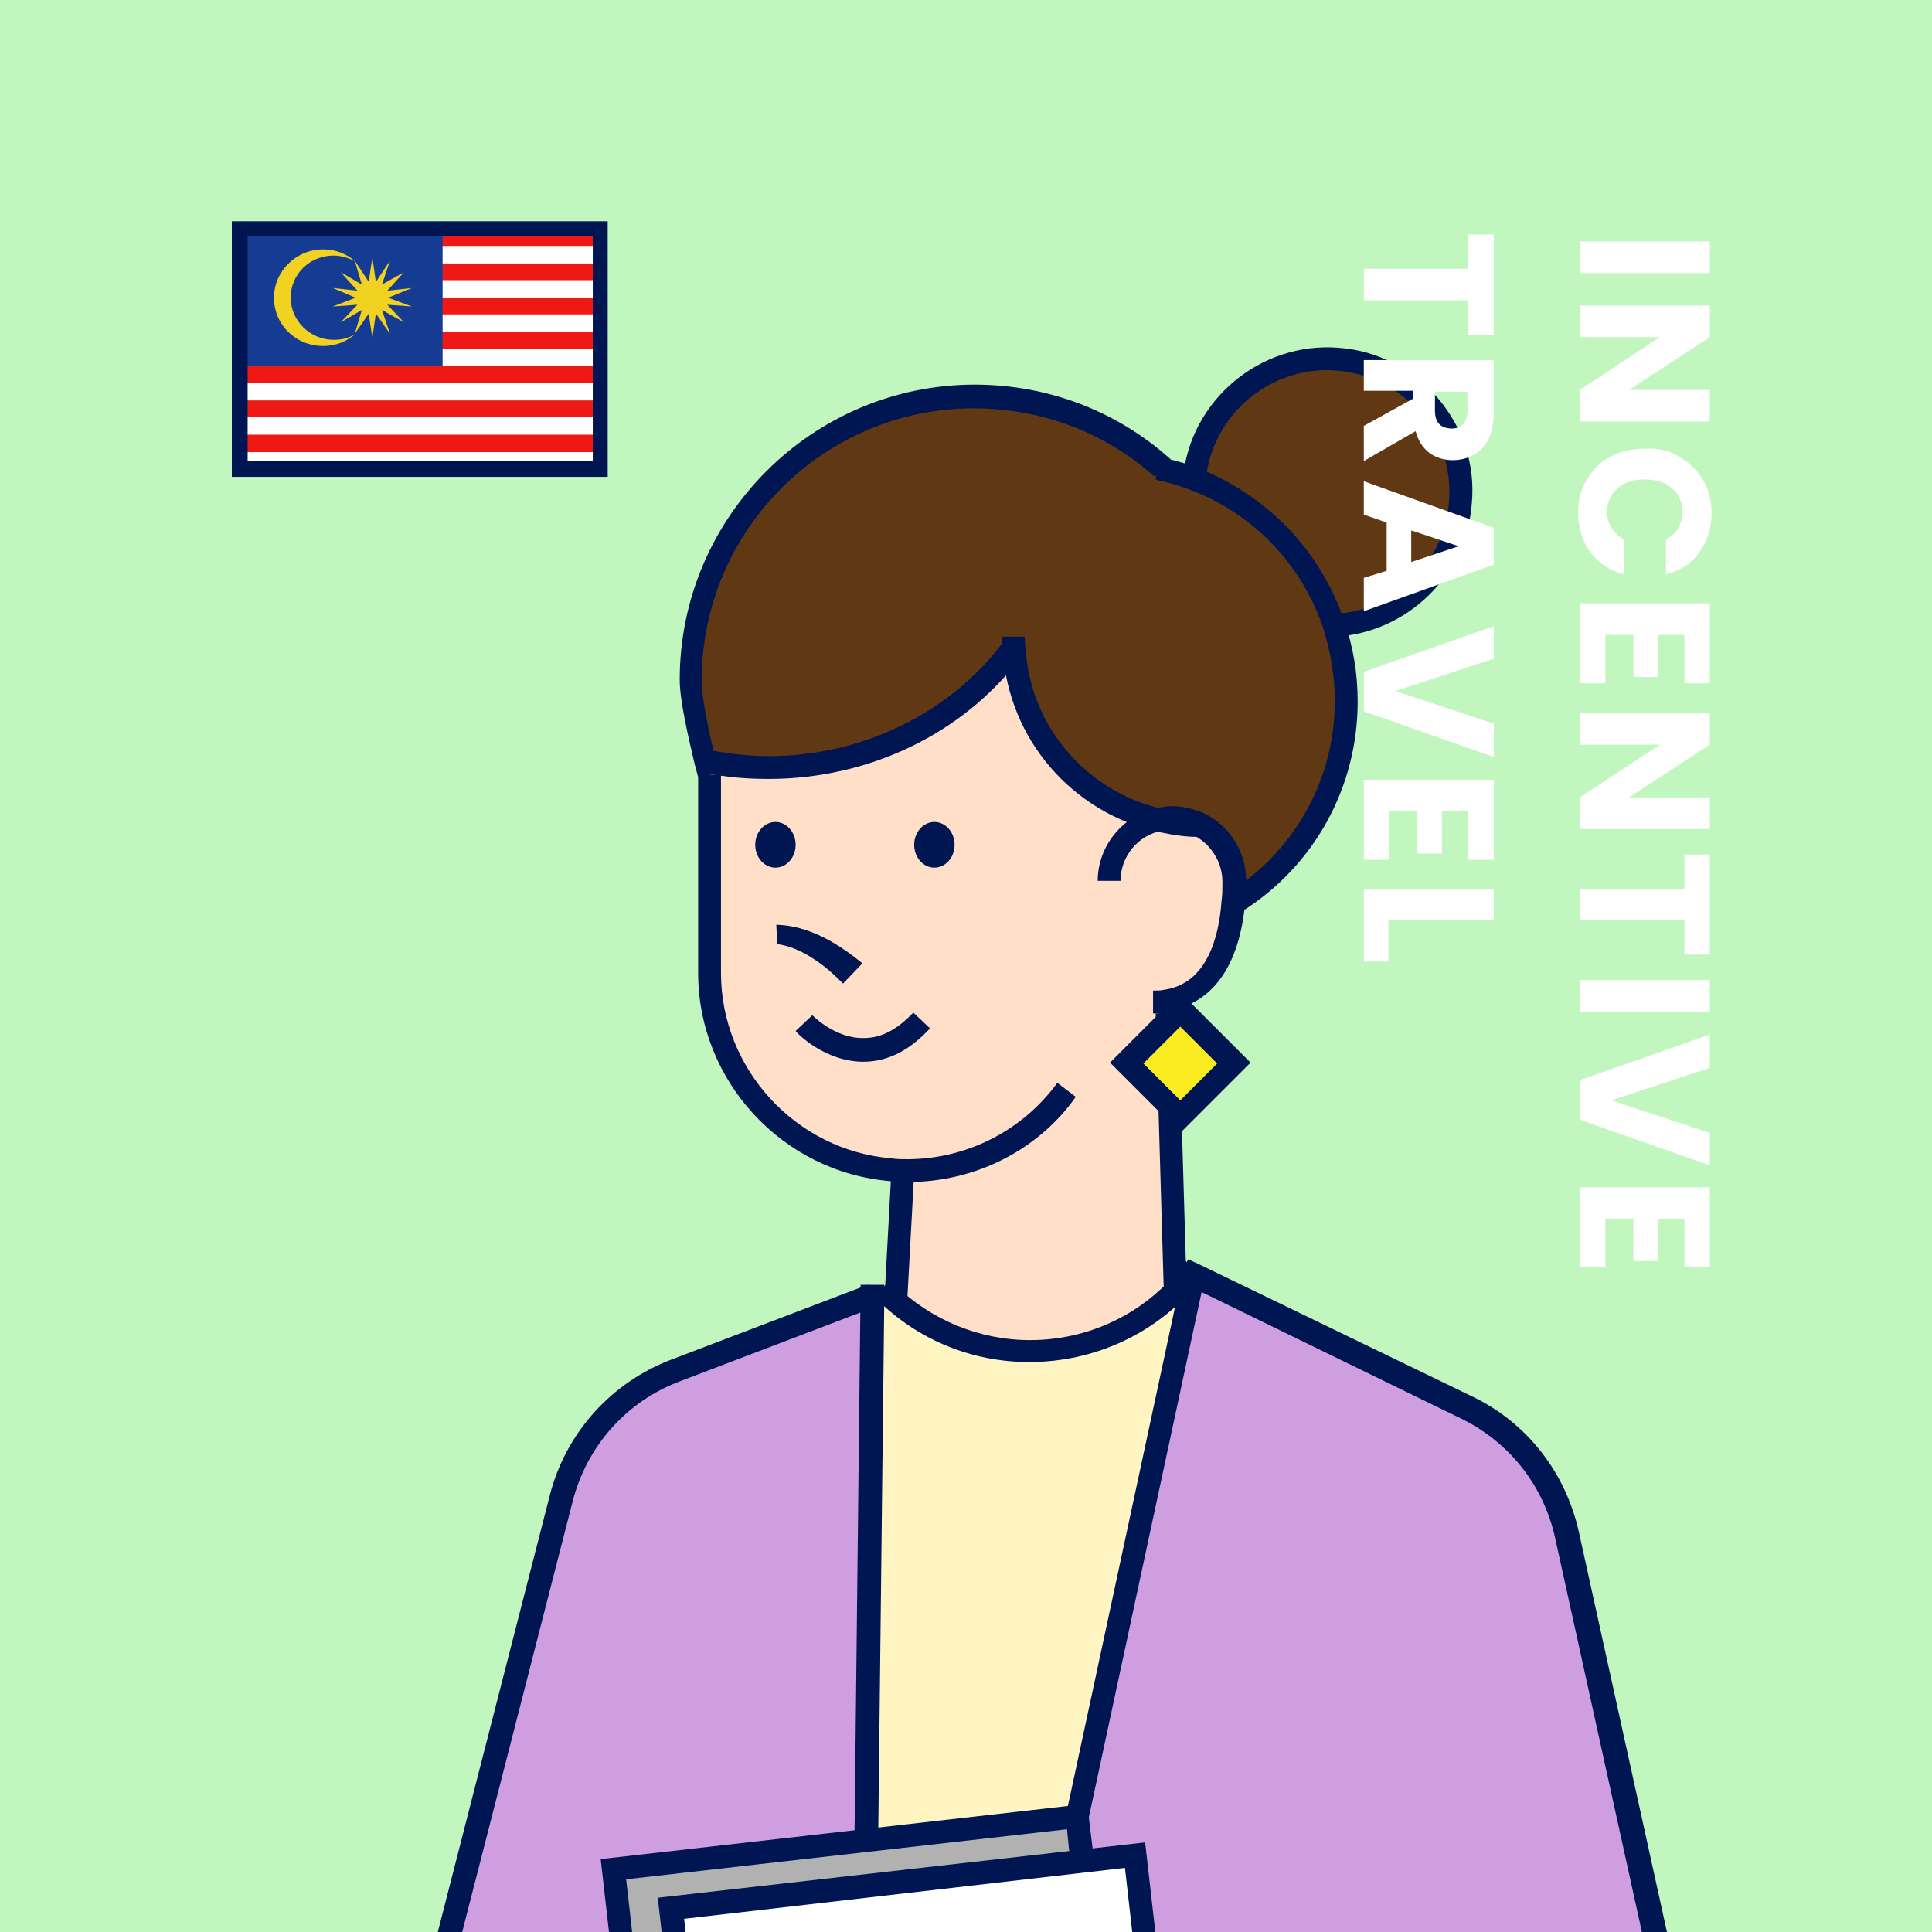 <?xml version="1.0" encoding="utf-8"?>
<!-- Generator: Adobe Illustrator 27.0.0, SVG Export Plug-In . SVG Version: 6.00 Build 0)  -->
<svg version="1.1" id="レイヤー_1" xmlns="http://www.w3.org/2000/svg" xmlns:xlink="http://www.w3.org/1999/xlink" x="0px"
	 y="0px" viewBox="0 0 220 220" style="enable-background:new 0 0 220 220;" xml:space="preserve">
<style type="text/css">
	.st0{fill:#C1F6BE;}
	.st1{clip-path:url(#SVGID_00000147199196527573060490000017320766745201408934_);}
	.st2{clip-path:url(#SVGID_00000057128675629285620960000009123425582765458334_);fill:#EF1815;}
	.st3{clip-path:url(#SVGID_00000183942936036497212220000018145843305464735898_);fill:#FFFFFF;}
	.st4{clip-path:url(#SVGID_00000019641157342463002330000017871521160137831863_);fill:#EF1815;}
	.st5{clip-path:url(#SVGID_00000179637658433355507980000001780358291835854735_);fill:#FFFFFF;}
	.st6{clip-path:url(#SVGID_00000034073472556780347480000015682447252868619399_);fill:#EF1815;}
	.st7{clip-path:url(#SVGID_00000006702708148676681570000004483105355320293010_);fill:#FFFFFF;}
	.st8{clip-path:url(#SVGID_00000052795672251099085450000008504472070021577405_);fill:#EF1815;}
	.st9{clip-path:url(#SVGID_00000088850682546616715820000005003035521782895514_);fill:#FFFFFF;}
	.st10{clip-path:url(#SVGID_00000108284041078625273100000017405093547847420049_);fill:#EF1815;}
	.st11{clip-path:url(#SVGID_00000011014094010990180150000010658708341129569697_);fill:#FFFFFF;}
	.st12{clip-path:url(#SVGID_00000068667150244578801450000005769814590955024018_);fill:#EF1815;}
	.st13{clip-path:url(#SVGID_00000113334128517270478320000017914129960721414791_);fill:#FFFFFF;}
	.st14{clip-path:url(#SVGID_00000171693359824771069180000005516311032969391494_);fill:#EF1815;}
	.st15{clip-path:url(#SVGID_00000116233992531416741350000014136807152137921177_);fill:#FFFFFF;}
	.st16{clip-path:url(#SVGID_00000179632368886799054370000013403462112721183134_);fill:#153C92;}
	.st17{clip-path:url(#SVGID_00000146500222877479930700000000305382860508897932_);}
	.st18{clip-path:url(#SVGID_00000134937816217783987470000001795974041465703831_);fill:#F1D221;}
	.st19{clip-path:url(#SVGID_00000134946027728827684150000014883508482770936196_);fill:#F1D221;}
	.st20{fill:#001653;}
	.st21{clip-path:url(#SVGID_00000000193641426130442660000010441963892211490452_);}
	.st22{fill:#CE9EE1;}
	.st23{fill:#603813;}
	.st24{fill:#FFDFC7;}
	.st25{fill:#FFF5C2;}
	.st26{fill:#FFFFFF;}
	.st27{fill:#B1B1B1;}
	.st28{fill:#FAEC21;}
</style>
<g>
	<rect y="0" class="st0" width="220" height="220"/>
</g>
<g>
	<g>
		<g>
			<g>
				<g>
					<defs>
						<rect id="SVGID_1_" x="27.3" y="26.1" width="41" height="27.4"/>
					</defs>
					<clipPath id="SVGID_00000063634636983690001160000017554221938828893861_">
						<use xlink:href="#SVGID_1_"  style="overflow:visible;"/>
					</clipPath>
					<g style="clip-path:url(#SVGID_00000063634636983690001160000017554221938828893861_);">
						<g>
							<g>
								<defs>
									<rect id="SVGID_00000115487390700041697750000010259305572091943837_" x="27.3" y="26.1" width="47.2" height="27.4"/>
								</defs>
								<clipPath id="SVGID_00000061455995035985646180000001183850981317055914_">
									<use xlink:href="#SVGID_00000115487390700041697750000010259305572091943837_"  style="overflow:visible;"/>
								</clipPath>
								
									<rect x="27.3" y="26.1" style="clip-path:url(#SVGID_00000061455995035985646180000001183850981317055914_);fill:#EF1815;" width="47.2" height="2"/>
							</g>
							<g>
								<defs>
									<rect id="SVGID_00000162334856397819207770000007837038947132080308_" x="27.3" y="26.1" width="47.2" height="27.4"/>
								</defs>
								<clipPath id="SVGID_00000021085217091697734410000000818297799531101359_">
									<use xlink:href="#SVGID_00000162334856397819207770000007837038947132080308_"  style="overflow:visible;"/>
								</clipPath>
								
									<rect x="27.3" y="28" style="clip-path:url(#SVGID_00000021085217091697734410000000818297799531101359_);fill:#FFFFFF;" width="47.2" height="2"/>
							</g>
							<g>
								<defs>
									<rect id="SVGID_00000106853717987067788100000014970908072460499849_" x="27.3" y="26.1" width="47.2" height="27.4"/>
								</defs>
								<clipPath id="SVGID_00000165929590977337002900000009049760398159836307_">
									<use xlink:href="#SVGID_00000106853717987067788100000014970908072460499849_"  style="overflow:visible;"/>
								</clipPath>
								
									<rect x="27.3" y="30" style="clip-path:url(#SVGID_00000165929590977337002900000009049760398159836307_);fill:#EF1815;" width="47.2" height="2"/>
							</g>
							<g>
								<defs>
									<rect id="SVGID_00000175284217304302237270000003528188331219373239_" x="27.3" y="26.1" width="47.2" height="27.4"/>
								</defs>
								<clipPath id="SVGID_00000054972322822857742740000006940158210881141435_">
									<use xlink:href="#SVGID_00000175284217304302237270000003528188331219373239_"  style="overflow:visible;"/>
								</clipPath>
								
									<rect x="27.3" y="31.9" style="clip-path:url(#SVGID_00000054972322822857742740000006940158210881141435_);fill:#FFFFFF;" width="47.2" height="2"/>
							</g>
							<g>
								<defs>
									<rect id="SVGID_00000060029550369361965540000009642065465411318688_" x="27.3" y="26.1" width="47.2" height="27.4"/>
								</defs>
								<clipPath id="SVGID_00000054234909993180041300000007962458107503387784_">
									<use xlink:href="#SVGID_00000060029550369361965540000009642065465411318688_"  style="overflow:visible;"/>
								</clipPath>
								
									<rect x="27.3" y="33.9" style="clip-path:url(#SVGID_00000054234909993180041300000007962458107503387784_);fill:#EF1815;" width="47.2" height="2"/>
							</g>
							<g>
								<defs>
									<rect id="SVGID_00000008832212442347239740000018038250625634914178_" x="27.3" y="26.1" width="47.2" height="27.4"/>
								</defs>
								<clipPath id="SVGID_00000010274176067887642570000007652045900805347478_">
									<use xlink:href="#SVGID_00000008832212442347239740000018038250625634914178_"  style="overflow:visible;"/>
								</clipPath>
								
									<rect x="27.3" y="35.8" style="clip-path:url(#SVGID_00000010274176067887642570000007652045900805347478_);fill:#FFFFFF;" width="47.2" height="2"/>
							</g>
							<g>
								<defs>
									<rect id="SVGID_00000129182804232718642420000005000764745649396650_" x="27.3" y="26.1" width="47.2" height="27.4"/>
								</defs>
								<clipPath id="SVGID_00000183956610276913023060000012181697709014852228_">
									<use xlink:href="#SVGID_00000129182804232718642420000005000764745649396650_"  style="overflow:visible;"/>
								</clipPath>
								
									<rect x="27.3" y="37.8" style="clip-path:url(#SVGID_00000183956610276913023060000012181697709014852228_);fill:#EF1815;" width="47.2" height="2"/>
							</g>
							<g>
								<defs>
									<rect id="SVGID_00000070808600474513416550000012491112281143294140_" x="27.3" y="26.1" width="47.2" height="27.4"/>
								</defs>
								<clipPath id="SVGID_00000060001246182233567870000014274234295978417039_">
									<use xlink:href="#SVGID_00000070808600474513416550000012491112281143294140_"  style="overflow:visible;"/>
								</clipPath>
								
									<rect x="27.3" y="39.7" style="clip-path:url(#SVGID_00000060001246182233567870000014274234295978417039_);fill:#FFFFFF;" width="47.2" height="2"/>
							</g>
							<g>
								<defs>
									<rect id="SVGID_00000008867307156926469450000008662478993790949294_" x="27.3" y="26.1" width="47.2" height="27.4"/>
								</defs>
								<clipPath id="SVGID_00000060728952063693633300000003505513405166540182_">
									<use xlink:href="#SVGID_00000008867307156926469450000008662478993790949294_"  style="overflow:visible;"/>
								</clipPath>
								
									<rect x="27.3" y="41.7" style="clip-path:url(#SVGID_00000060728952063693633300000003505513405166540182_);fill:#EF1815;" width="47.2" height="2"/>
							</g>
							<g>
								<defs>
									<rect id="SVGID_00000090273476761960468280000008469438609585113988_" x="27.3" y="26.1" width="47.2" height="27.4"/>
								</defs>
								<clipPath id="SVGID_00000029756696695978524130000013959065736574994822_">
									<use xlink:href="#SVGID_00000090273476761960468280000008469438609585113988_"  style="overflow:visible;"/>
								</clipPath>
								
									<rect x="27.3" y="43.6" style="clip-path:url(#SVGID_00000029756696695978524130000013959065736574994822_);fill:#FFFFFF;" width="47.2" height="2"/>
							</g>
							<g>
								<defs>
									<rect id="SVGID_00000171699741080604811390000008373558701749760166_" x="27.3" y="26.1" width="47.2" height="27.4"/>
								</defs>
								<clipPath id="SVGID_00000080925422041835914370000017796087796736601750_">
									<use xlink:href="#SVGID_00000171699741080604811390000008373558701749760166_"  style="overflow:visible;"/>
								</clipPath>
								
									<rect x="27.3" y="45.6" style="clip-path:url(#SVGID_00000080925422041835914370000017796087796736601750_);fill:#EF1815;" width="47.2" height="2"/>
							</g>
							<g>
								<defs>
									<rect id="SVGID_00000134235504651052459760000005008631607451828133_" x="27.3" y="26.1" width="47.2" height="27.4"/>
								</defs>
								<clipPath id="SVGID_00000029746092796268744430000002491933588683352211_">
									<use xlink:href="#SVGID_00000134235504651052459760000005008631607451828133_"  style="overflow:visible;"/>
								</clipPath>
								
									<rect x="27.3" y="47.5" style="clip-path:url(#SVGID_00000029746092796268744430000002491933588683352211_);fill:#FFFFFF;" width="47.2" height="2"/>
							</g>
							<g>
								<defs>
									<rect id="SVGID_00000156555420755652526180000012953890401090337688_" x="27.3" y="26.1" width="47.2" height="27.4"/>
								</defs>
								<clipPath id="SVGID_00000058559749241036352200000006897518774900529027_">
									<use xlink:href="#SVGID_00000156555420755652526180000012953890401090337688_"  style="overflow:visible;"/>
								</clipPath>
								
									<rect x="27.3" y="49.5" style="clip-path:url(#SVGID_00000058559749241036352200000006897518774900529027_);fill:#EF1815;" width="47.2" height="2"/>
							</g>
							<g>
								<defs>
									<rect id="SVGID_00000060750116752918276100000011993286436055894682_" x="27.3" y="26.1" width="47.2" height="27.4"/>
								</defs>
								<clipPath id="SVGID_00000126309727847487567990000008154815402249687955_">
									<use xlink:href="#SVGID_00000060750116752918276100000011993286436055894682_"  style="overflow:visible;"/>
								</clipPath>
								
									<rect x="27.3" y="51.5" style="clip-path:url(#SVGID_00000126309727847487567990000008154815402249687955_);fill:#FFFFFF;" width="47.2" height="2"/>
							</g>
							<g>
								<defs>
									<rect id="SVGID_00000180351787451133283010000016648381147145178773_" x="27.3" y="26.1" width="47.2" height="27.4"/>
								</defs>
								<clipPath id="SVGID_00000004511150510860097300000018001314016153347223_">
									<use xlink:href="#SVGID_00000180351787451133283010000016648381147145178773_"  style="overflow:visible;"/>
								</clipPath>
								
									<rect x="27.3" y="26.1" style="clip-path:url(#SVGID_00000004511150510860097300000018001314016153347223_);fill:#153C92;" width="23.1" height="15.6"/>
							</g>
							<g>
								<defs>
									<rect id="SVGID_00000170990602197942338260000007377776379431365275_" x="27.3" y="26.1" width="47.2" height="27.4"/>
								</defs>
								<clipPath id="SVGID_00000073703698157773217440000000906970699013893042_">
									<use xlink:href="#SVGID_00000170990602197942338260000007377776379431365275_"  style="overflow:visible;"/>
								</clipPath>
								<g style="clip-path:url(#SVGID_00000073703698157773217440000000906970699013893042_);">
									<g>
										<defs>
											<rect id="SVGID_00000015337661930588056730000005847042206716134564_" x="27.3" y="26.1" width="47.2" height="27.4"/>
										</defs>
										<clipPath id="SVGID_00000149379397803390644650000011959060273096171930_">
											<use xlink:href="#SVGID_00000015337661930588056730000005847042206716134564_"  style="overflow:visible;"/>
										</clipPath>
										<path style="clip-path:url(#SVGID_00000149379397803390644650000011959060273096171930_);fill:#F1D221;" d="M33.1,33.9
											c0-2.7,2.2-4.8,4.9-4.8c0.9,0,1.8,0.3,2.5,0.7c-1-0.9-2.3-1.4-3.7-1.4c-3.1,0-5.6,2.5-5.6,5.5c0,3.1,2.5,5.5,5.6,5.5
											c1.4,0,2.7-0.5,3.7-1.4c-0.7,0.5-1.6,0.7-2.5,0.7C35.3,38.7,33.1,36.5,33.1,33.9"/>
									</g>
									<g>
										<defs>
											<rect id="SVGID_00000173853247574256086360000014673895979525850290_" x="27.3" y="26.1" width="47.2" height="27.4"/>
										</defs>
										<clipPath id="SVGID_00000145739375700917718010000016000574389846989704_">
											<use xlink:href="#SVGID_00000173853247574256086360000014673895979525850290_"  style="overflow:visible;"/>
										</clipPath>
										<polygon style="clip-path:url(#SVGID_00000145739375700917718010000016000574389846989704_);fill:#F1D221;" points="
											44.2,33.9 46.9,32.8 44.1,33.1 46,31 43.5,32.4 44.4,29.7 42.8,32.1 42.4,29.3 42.1,31.3 42,31.9 42,32.1 40.4,29.7 
											41.2,32.4 38.8,31 40.7,33.1 37.9,32.8 40.5,33.9 37.9,34.9 40.7,34.7 38.8,36.7 41.2,35.3 40.4,38 42,35.7 42,35.9 
											42.1,36.5 42.4,38.5 42.8,35.7 44.4,38 43.5,35.3 46,36.7 44.1,34.7 46.9,34.9 										"/>
									</g>
								</g>
							</g>
						</g>
					</g>
				</g>
			</g>
		</g>
		<g>
			<g>
				<path class="st20" d="M69.2,54.3H26.4V25.2h42.8V54.3z M28.2,52.5h39.3V26.9H28.2V52.5z"/>
			</g>
		</g>
	</g>
</g>
<g>
	<g>
		<defs>
			<rect id="SVGID_00000044149710322592193360000005407740862041859263_" y="0" width="220" height="220"/>
		</defs>
		<clipPath id="SVGID_00000021816013344675008280000013367664194331890817_">
			<use xlink:href="#SVGID_00000044149710322592193360000005407740862041859263_"  style="overflow:visible;"/>
		</clipPath>
		<g style="clip-path:url(#SVGID_00000021816013344675008280000013367664194331890817_);">
			<g>
				<g>
					<g id="XMLID_00000007423125305312233530000003377791673638152865_">
						<g>
							<path class="st22" d="M133.3,246.4l-0.1-0.4l-4-34.7l-5.9,0.7l0,0l-0.6-5.1l13.1-61.2v-0.4l31.1,15.1
								c5.9,2.9,10.1,8.2,11.5,14.6l15.5,70.4c2,9-2.9,18.1-11.5,21.4l-18.2,7l-43.4,16.7l-5.5,2.1l-2.6-8.4l-3.4-11.2l-4.9-16
								l-1.2-4L133.3,246.4z"/>
							<polygon class="st22" points="164.4,274.7 170.8,309.2 120.8,309.2 120.8,290.9 120.7,290.5 164.1,273.8 							"/>
							<path class="st23" d="M136.4,94c2.4,1.2,4.1,3.6,4.1,6.5c0,0.6,0,1.4-0.1,2.3h0.3c7.6-4.8,12.6-13.3,12.6-22.9
								c0-3-0.5-5.9-1.4-8.6c-2.6-7.6-8.4-13.8-15.9-16.6c-1.1-0.4-2.3-0.8-3.5-1.1v-0.1c-5.7-5.1-13.2-8.2-21.5-8.2
								c-17.8,0-32.3,14.5-32.3,32.3c0,2.3,1,6.5,1.7,9.3c2.3,0.4,4.6,0.7,7.1,0.7c11.4,0,21.5-5.3,27.6-13.3h0.3
								c0.7,9.5,7.5,17.2,16.5,19.3c0.4-0.1,0.9-0.1,1.4-0.1C134.5,93.3,135.5,93.5,136.4,94z"/>
							<path class="st24" d="M101.5,133.2l-0.1,1.1l0.3,13.4c0.1,0.1,0.2,0.3,0.3,0.4c4.3,5.4,8.5,5.7,15.9,5.7
								c6.3,0,11.5-2.7,15.7-6.8l-0.8-31.7l-0.1-1.3c5.8-0.9,7.3-7.1,7.6-11.3c0.1-0.9,0.1-1.6,0.1-2.3c0-2.8-1.7-5.3-4.1-6.5
								c-1,0-2-0.1-3-0.3c-0.5-0.1-1-0.2-1.5-0.3c-9-2.1-15.8-9.9-16.5-19.3H115c-6.1,8-16.2,13.3-27.6,13.3c-2.4,0-4.8-0.2-7.1-0.7
								c0.1,0.5,0.3,1,0.4,1.5h0.1v22.6C80.9,122.6,90,132.3,101.5,133.2z"/>
							<path class="st25" d="M100.9,147.2c4.2,4.1,9.9,6.6,16.3,6.6c7.4,0,14-3.4,18.2-8.8l0.3,0.2v0.4l-13.1,61.2l-24,2.7v-0.3
								l0.7-61.8v-0.8h1C100.6,146.9,100.7,147,100.9,147.2z"/>
							<polygon class="st26" points="123.2,212 123.3,212 129.2,211.3 133.2,246 133.3,246.4 103,253 104.2,257.1 103.7,257.2 
								87.8,245.5 79.2,242.2 76.4,217.3 							"/>
							<polygon class="st27" points="122.6,206.8 123.2,212 76.4,217.3 79.2,242.2 72.9,239.7 72.9,239.7 69.8,212.9 98.7,209.6 
															"/>
							<path class="st22" d="M102.2,286.3v23.9l-38-2.1l5.3-35.9l0.4-1.3l0.3,0.1c0.8,0.5,1.6,0.9,2.5,1.1l4.1,1.2l-0.1,0.3l1.1,9.3
								l5.9-0.7l0,0l0.6,5.1l17.8-2L102.2,286.3z"/>
							<path class="st22" d="M99.3,147.5l-0.7,61.8v0.3l-28.8,3.3l3.1,26.8l0,0l-0.8-0.3c0,0-1.2,6.1,2.4,8.8l-1.5-0.4h-5.5
								c-3.5,0-6,3.4-5,6.7l3.4,10.9c0.7,2.4,2.3,4.3,4.3,5.6l-0.3-0.1l-9-3.1c-11.3-3.9-17.8-15.9-14.8-27.5L64,170.6
								c1.7-6.7,6.6-12.1,13.1-14.6L99.3,147.5z"/>
							<path class="st23" d="M136,54.5c7.5,2.9,13.4,9,15.9,16.6c7.5-0.4,13.8-6.3,14.4-14c0.7-8.4-5.6-15.7-14-16.4
								C144,40.2,136.8,46.3,136,54.5z"/>
						</g>
						<g>
							<path class="st20" d="M103.4,134.6c-0.7,0-1.3,0-2-0.1c-12.3-1-21.9-11.4-21.9-23.7V88.2h2.6v22.6c0,10.9,8.5,20.2,19.4,21.1
								c0.6,0.1,1.2,0.1,1.8,0.1c6.7,0,13.1-3.2,17.1-8.7l2.1,1.6C118.2,131,111,134.6,103.4,134.6z"/>
							<path class="st20" d="M98.3,120.9c-4.4,0-7.6-3.3-7.7-3.5l1.9-1.8c0,0,2.6,2.7,5.9,2.6c2,0,3.8-1,5.6-2.9l1.9,1.8
								C103.5,119.7,101,120.9,98.3,120.9L98.3,120.9z"/>
							<path class="st20" d="M131.3,115.4v-2.6c0.5,0,0.9,0,1.3-0.1c4.8-0.7,6.2-5.9,6.5-10.1c0.1-0.7,0.1-1.4,0.1-2.2
								c0-2.2-1.3-4.3-3.3-5.3c-0.8-0.4-1.6-0.6-2.5-0.6c-0.4,0-0.8,0-1.1,0.1c-2.7,0.5-4.7,2.9-4.7,5.7H125c0-4,2.9-7.5,6.8-8.3
								c0.5-0.1,1.1-0.2,1.6-0.2c1.3,0,2.5,0.3,3.7,0.8c2.9,1.4,4.8,4.4,4.8,7.6c0,0.8,0,1.6-0.1,2.4c-0.6,7.3-3.7,11.7-8.8,12.5
								C132.4,115.4,131.9,115.4,131.3,115.4z"/>
							<path class="st20" d="M87.5,88.7c-2.5,0-4.9-0.2-7.3-0.7l-0.6-0.1l0.5-2.6l0.6,0.1c2.2,0.4,4.5,0.7,6.8,0.7
								c10.6,0,20.5-4.8,26.6-12.8l2.1,1.6C109.6,83.6,98.9,88.7,87.5,88.7z"/>
							<path class="st20" d="M136.9,95.3c-0.2,0-0.3,0-0.5,0c-1,0-2-0.1-3.1-0.3c-0.5-0.1-1.1-0.2-1.6-0.3
								c-9.7-2.3-16.8-10.5-17.5-20.5c0-0.5-0.1-1.1-0.1-1.7h2.6c0,0.5,0,1,0.1,1.5c0.6,8.8,6.9,16.1,15.5,18.1
								c0.5,0.1,0.9,0.2,1.4,0.3c0.9,0.1,1.9,0.2,2.8,0.2c0.2,0,0.3,0,0.4,0L136.9,95.3L136.9,95.3z"/>
							<polygon class="st20" points="132.6,147.8 132.5,146.2 131.6,115.4 134.2,115.3 135.1,146 135.2,147.5 							"/>
							<path class="st20" d="M79.5,88.5L79.1,87c-0.7-3-1.7-7.2-1.7-9.6c0-18.5,15.1-33.6,33.6-33.6c8.3,0,16.2,3,22.3,8.5l-1.8,2
								c-5.7-5.1-13-7.8-20.6-7.8c-17.1,0-31,13.9-31,31c0,2.4,1.2,7.4,1.6,9l0.4,1.5L79.5,88.5z"/>
							<path class="st20" d="M141.4,103.8l-1.4-2.2c7.5-4.8,12-12.9,12-21.8c0-2.8-0.5-5.6-1.3-8.2c-2.4-7.3-8-13.1-15.1-15.8
								c-1.1-0.4-2.2-0.8-3.3-1c-0.3-0.1-0.5-0.1-0.7-0.2L132,52c0.3,0.1,0.6,0.1,0.8,0.2c1.2,0.3,2.4,0.6,3.6,1.1
								c7.9,3.1,14,9.4,16.7,17.5c1,2.9,1.5,5.9,1.5,9.1C154.6,89.6,149.7,98.6,141.4,103.8z"/>
							<path class="st20" d="M152,72.5l-0.1-2.6c6.9-0.3,12.6-5.8,13.1-12.8c0.3-3.7-0.9-7.3-3.3-10.1c-2.4-2.8-5.8-4.5-9.5-4.8
								c-7.5-0.6-14.2,5-14.9,12.5V55l-2.6-0.3v-0.2c0.8-8.9,8.8-15.6,17.7-14.9c4.4,0.3,8.4,2.4,11.3,5.7c2.9,3.4,4.3,7.6,3.9,12
								C167,65.5,160.2,72.1,152,72.5z"/>
							
								<rect x="95.3" y="140.1" transform="matrix(5.401731e-02 -0.999 0.999 5.401731e-02 -44.413 235.907)" class="st20" width="14.1" height="2.6"/>
							<path class="st20" d="M117.2,155.1c-6.5,0-12.6-2.5-17.2-7c-0.2-0.2-0.4-0.4-0.5-0.5l1.9-1.8c0.2,0.2,0.3,0.3,0.5,0.5
								c4.1,4,9.6,6.3,15.4,6.3c6.7,0,13-3,17.2-8.3c0.1-0.1,0.2-0.3,0.3-0.4l0.1-0.1c0.1-0.1,0.1-0.1,0.1-0.2l2,1.7
								c0,0.1-0.1,0.1-0.1,0.2c-0.1,0.2-0.2,0.3-0.4,0.5C131.8,151.8,124.7,155.1,117.2,155.1z"/>
							<path class="st20" d="M114.3,294.4l-13-42.4l59.1-13l0.6,2.6L104.7,254l11.4,36.9l65.8-25.4c8.1-3.1,12.6-11.5,10.7-19.9
								l-15.5-70.4c-1.3-6-5.2-11-10.8-13.7l-32.2-15.7l1.2-2.4l1.1,0.5l31.2,15.1c6.3,3,10.7,8.7,12.2,15.5l15.5,70.4
								c2.1,9.7-3.1,19.4-12.4,23L114.3,294.4z"/>
							<path class="st20" d="M85.1,277.1l-12.7-3.7c-1-0.3-2-0.7-2.9-1.3c-2.3-1.4-4.1-3.7-4.9-6.3l-3.4-10.9c-0.6-2-0.3-4.1,1-5.8
								c1.2-1.7,3.1-2.6,5.2-2.6l0,0l5.8,0.1l12.4,3.5l-0.7,2.5l-12.3-3.5h-5.3c-1.3,0-2.4,0.6-3.1,1.6c-0.7,1-0.9,2.2-0.6,3.4
								L67,265c0.6,2,2,3.8,3.8,4.9c0.7,0.4,1.4,0.8,2.2,1l12.2,3.5l23.2-2.5l0.3,2.6L85.1,277.1z"/>
							<path class="st20" d="M102.9,258.3l-15.8-11.6l-13.9-5.4c-0.1,1.8,0.2,4.5,2,5.9l0.1,0.1l-1.5,2.1c-0.1-0.1-0.2-0.1-0.3-0.2
								c-4.1-3.1-2.9-9.8-2.8-10.1l0.3-1.5l17.4,6.8l15.9,11.7L102.9,258.3z"/>
							
								<rect x="97.9" y="174.9" transform="matrix(0.21 -0.978 0.978 0.21 -70.203 265.581)" class="st20" width="62.6" height="2.6"/>
							<polygon class="st20" points="76.7,284.4 75.5,273.8 78.1,273.5 79,281.5 83.5,281 83.8,283.6 							"/>
							<polygon class="st20" points="131.9,246.2 128.1,212.7 77.9,218.5 80.6,242.2 77.9,242.4 77.9,242.3 74.9,216.1 130.4,209.8 
								134.5,245.9 							"/>
							<polygon class="st20" points="71.6,239.8 68.4,211.7 123.8,205.4 124.6,212 121.9,212.3 121.5,208.3 71.3,214 74.2,239.5 
															"/>
							<path class="st20" d="M83.1,288.9l-1.4-12.5l-21.3-7.3c-11.9-4.1-18.8-16.9-15.7-29l17.9-69.8c1.8-7.1,7-12.9,13.9-15.5
								l22.3-8.5l0.9,2.5l-22.3,8.5c-6.1,2.3-10.6,7.4-12.2,13.7l-17.9,69.8c-2.8,10.9,3.3,22.2,14,25.9l22.9,7.8l1.3,11.6l26.8-3
								l0.3,2.6L83.1,288.9z"/>
							<polygon class="st20" points="100,209.3 97.3,209.3 98,146.3 100.7,146.3 100.7,147.5 							"/>
							<polygon class="st20" points="172.4,310.5 119.5,310.5 119.5,290.9 122.1,290.9 122.1,307.9 169.2,307.9 163.1,274.9 
								165.7,274.5 							"/>
							<polygon class="st20" points="103.5,311.6 62.7,309.4 68.2,272.1 70.8,272.4 65.7,306.9 100.9,308.8 100.9,286.3 
								103.5,286.3 							"/>
						</g>
					</g>
					<path class="st20" d="M88.4,105.3c3.7,0.1,7,2.1,9.8,4.4L96,112c-1.1-1.1-2.2-2.1-3.5-2.9c-1.2-0.8-2.6-1.4-4-1.6L88.4,105.3
						L88.4,105.3z"/>
					<ellipse class="st20" cx="106.4" cy="96.2" rx="2.3" ry="2.6"/>
					<ellipse class="st20" cx="88.3" cy="96.2" rx="2.3" ry="2.6"/>
				</g>
				<g>
					
						<rect x="130.1" y="116.7" transform="matrix(0.707 -0.707 0.707 0.707 -46.205 130.493)" class="st28" width="8.6" height="8.6"/>
					<path class="st20" d="M134.4,129l-8-8l8-8l8,8L134.4,129z M130.2,121.1l4.2,4.2l4.2-4.2l-4.2-4.2L130.2,121.1z"/>
				</g>
			</g>
		</g>
	</g>
</g>
<g>
	<g>
		<path class="st26" d="M194.7,31.1h-14.8v-3.6h14.8V31.1z"/>
		<path class="st26" d="M179.9,48v-3.6l9.1-6h-9.1v-3.6h14.8v3.6l-9.2,6h9.2V48H179.9z"/>
		<path class="st26" d="M191.2,52c1.1,0.6,2,1.5,2.7,2.6s1,2.4,1,3.8c0,1.8-0.5,3.3-1.4,4.5c-0.9,1.3-2.2,2.1-3.8,2.5v-4
			c0.6-0.3,1.1-0.7,1.4-1.3c0.3-0.5,0.5-1.2,0.5-1.8c0-1.1-0.4-2-1.2-2.7s-1.8-1-3.1-1s-2.3,0.3-3.1,1s-1.2,1.6-1.2,2.7
			c0,0.7,0.2,1.3,0.5,1.8s0.8,1,1.4,1.3v4c-1.6-0.4-2.9-1.3-3.8-2.5c-0.9-1.2-1.4-2.8-1.4-4.5c0-1.4,0.3-2.7,1-3.8s1.5-2,2.7-2.6
			c1.1-0.6,2.4-0.9,3.9-0.9C188.8,51,190.1,51.3,191.2,52z"/>
		<path class="st26" d="M191.8,72.3h-3v4.8H186v-4.8h-3.2v5.5h-2.9v-9.1h14.8v9.1h-2.9L191.8,72.3L191.8,72.3z"/>
		<path class="st26" d="M179.9,94.4v-3.6l9.1-6h-9.1v-3.6h14.8v3.6l-9.2,6h9.2v3.6H179.9z"/>
		<path class="st26" d="M194.7,108.7h-2.9v-3.9h-11.9v-3.6h11.9v-3.9h2.9V108.7z"/>
		<path class="st26" d="M194.7,115.2h-14.8v-3.6h14.8V115.2z"/>
		<path class="st26" d="M194.7,132.7l-14.8-5.2V123l14.8-5.2v3.8l-11.2,3.7l11.2,3.7V132.7z"/>
		<path class="st26" d="M191.8,138.8h-3v4.8H186v-4.8h-3.2v5.5h-2.9v-9.1h14.8v9.1h-2.9L191.8,138.8L191.8,138.8z"/>
		<path class="st26" d="M170.1,38.1h-2.9v-3.9h-11.9v-3.6h11.9v-3.9h2.9V38.1z"/>
		<path class="st26" d="M155.3,48.5l5.6-3.1v-0.9h-5.6V41h14.8v6c0,1.2-0.2,2.2-0.6,3s-1,1.4-1.7,1.8c-0.7,0.4-1.5,0.6-2.4,0.6
			c-1,0-1.9-0.3-2.6-0.8c-0.8-0.6-1.3-1.4-1.6-2.5l-5.9,3.4V48.5z M163.4,44.6v2.2c0,0.7,0.2,1.2,0.5,1.5s0.8,0.5,1.4,0.5
			c0.6,0,1-0.2,1.3-0.5s0.5-0.8,0.5-1.5v-2.2H163.4z"/>
		<path class="st26" d="M157.9,65v-5.5l-2.6-0.9v-3.8l14.8,5.3v4.2l-14.8,5.3v-3.8L157.9,65z M160.7,64l5.4-1.8l-5.4-1.8V64z"/>
		<path class="st26" d="M170.1,86.2L155.3,81v-4.5l14.8-5.2V75l-11.2,3.7l11.2,3.7V86.2z"/>
		<path class="st26" d="M167.2,92.4h-3v4.8h-2.8v-4.8h-3.2v5.5h-2.9v-9.1h14.8v9.1h-2.9L167.2,92.4L167.2,92.4z"/>
		<path class="st26" d="M158.1,104.8v4.7h-2.8v-8.3h14.8v3.6C170.1,104.8,158.1,104.8,158.1,104.8z"/>
	</g>
</g>
</svg>
